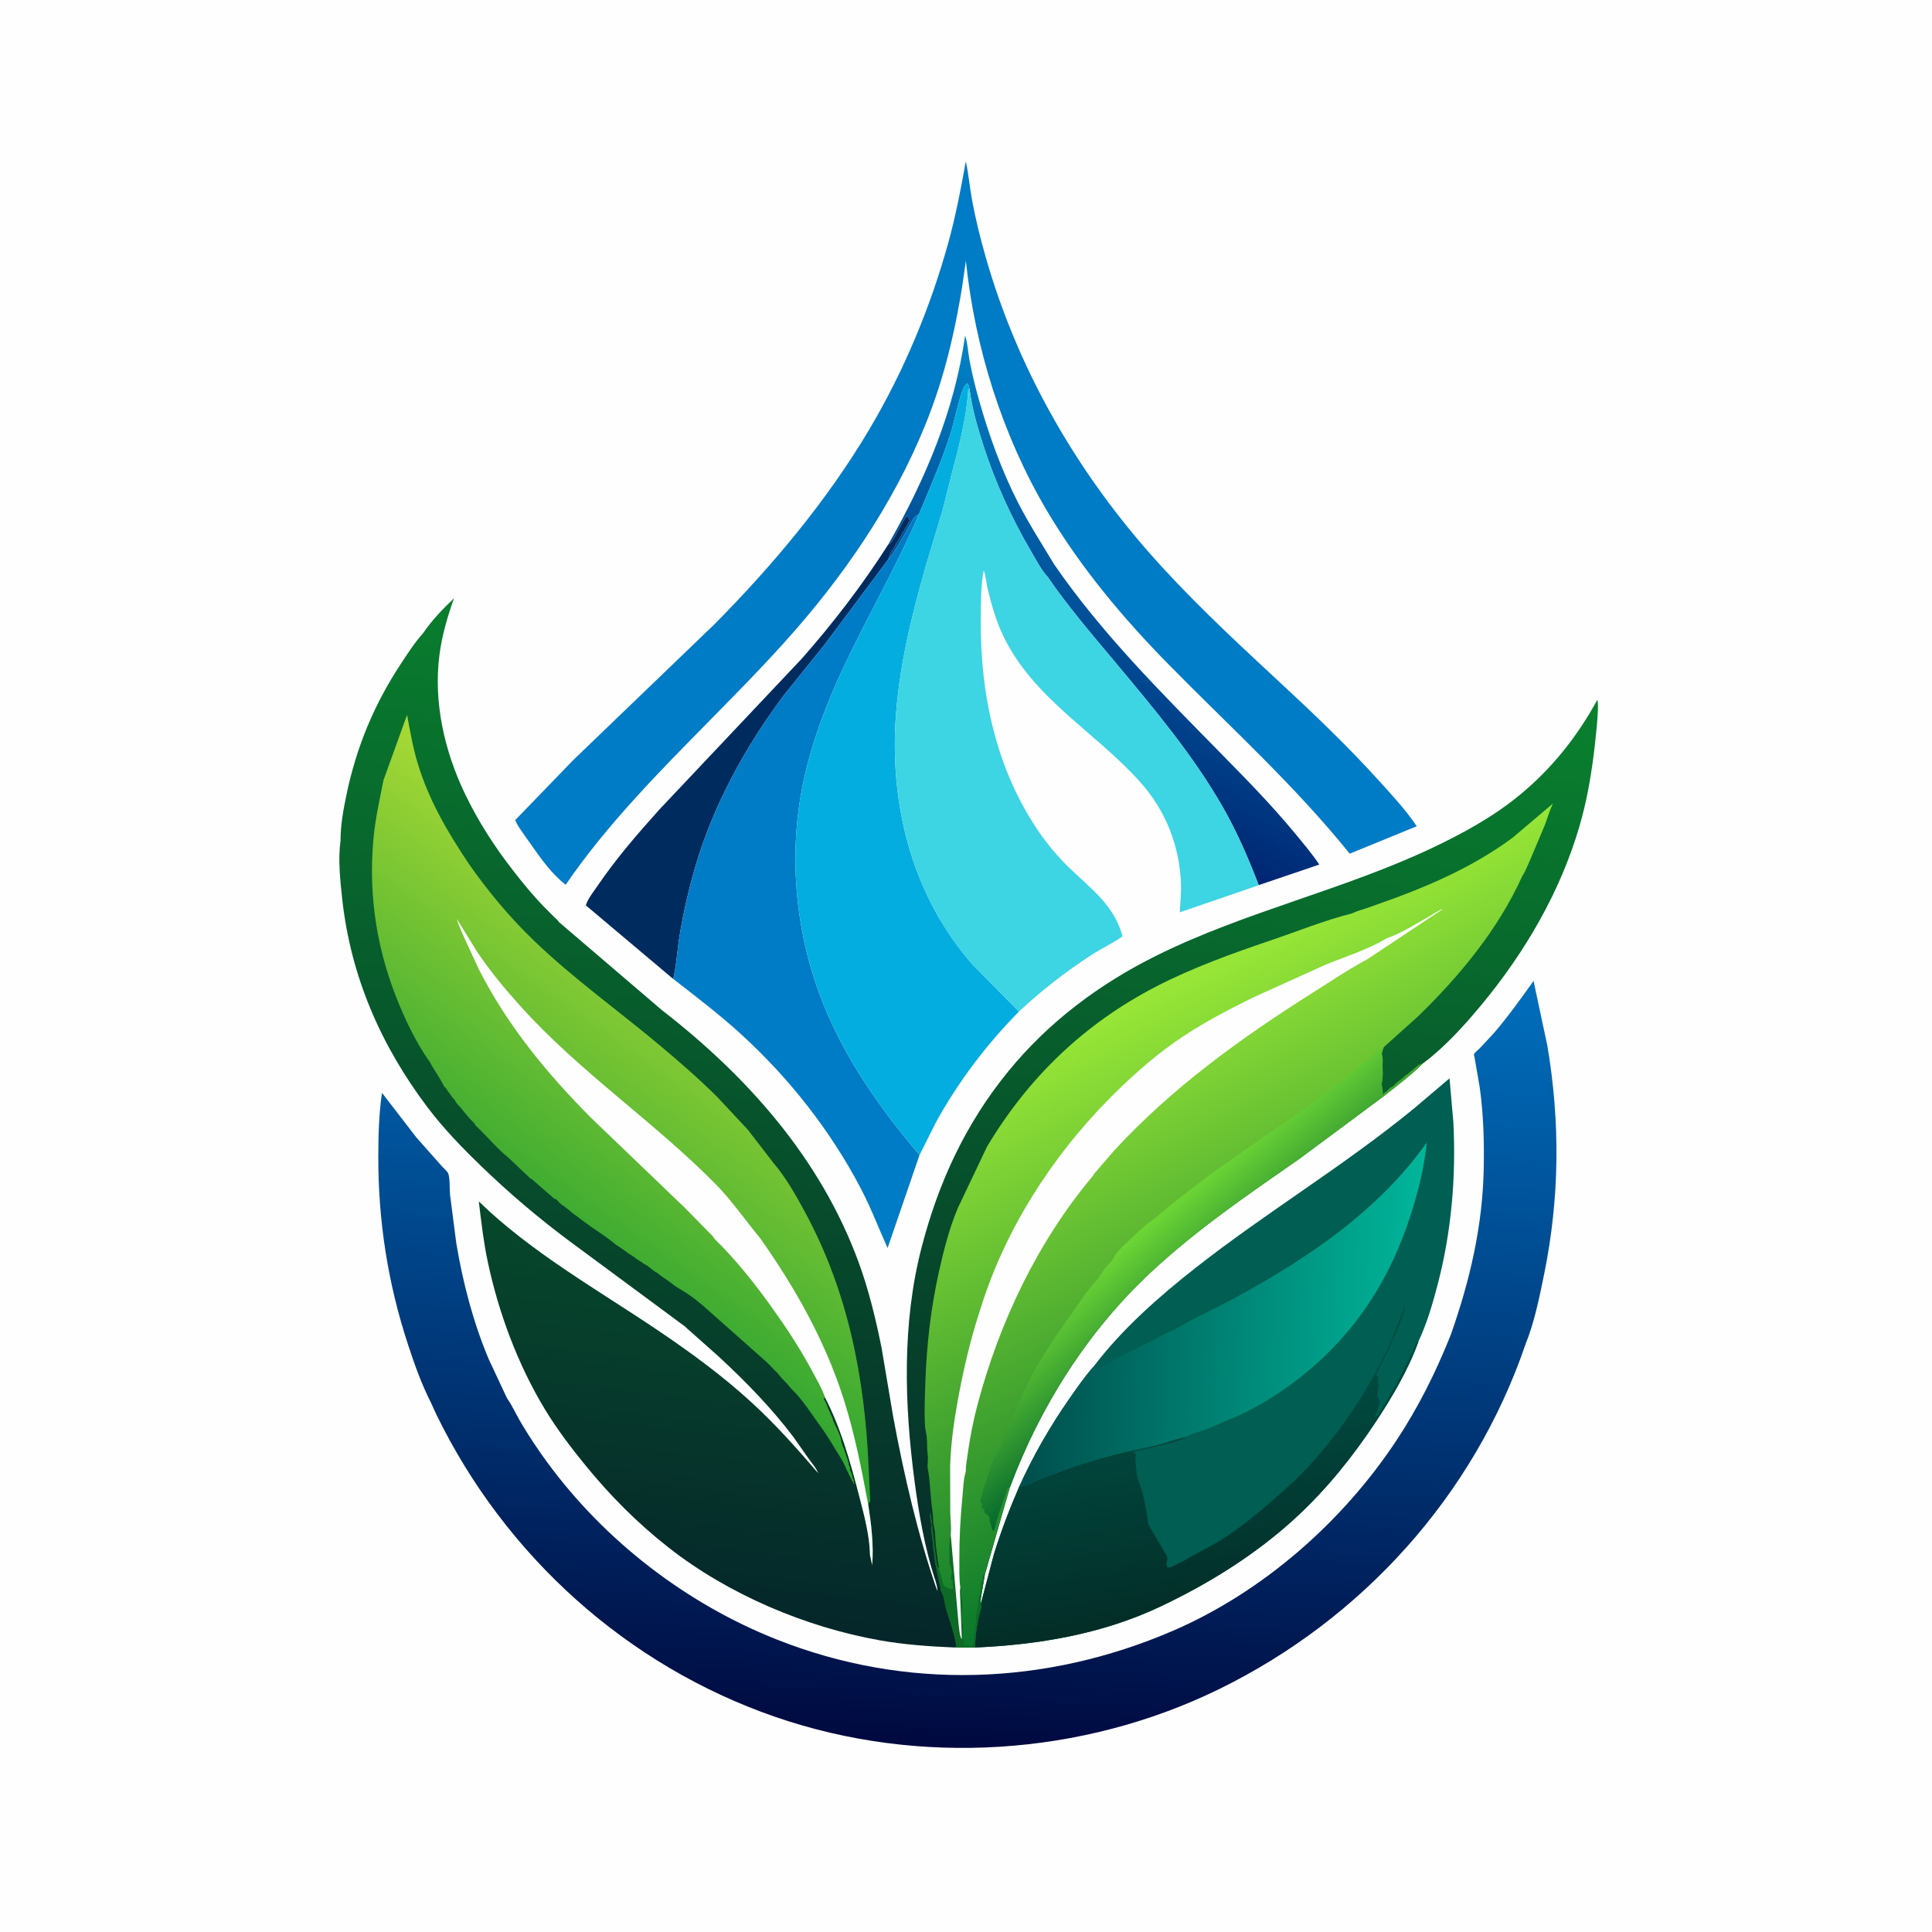<svg version="1.1" xmlns="http://www.w3.org/2000/svg" style="display: block;" viewBox="0 0 2048 2048" width="1024" height="1024">
<defs>
	<linearGradient id="Gradient1" gradientUnits="userSpaceOnUse" x1="1116.59" y1="835.406" x2="1283.68" y2="477.814">
		<stop class="stop0" offset="0" stop-opacity="1" stop-color="rgb(0,37,113)"/>
		<stop class="stop1" offset="1" stop-opacity="1" stop-color="rgb(0,132,199)"/>
	</linearGradient>
	<linearGradient id="Gradient2" gradientUnits="userSpaceOnUse" x1="1264.19" y1="1714.24" x2="1231.32" y2="1491.27">
		<stop class="stop0" offset="0" stop-opacity="1" stop-color="rgb(3,45,39)"/>
		<stop class="stop1" offset="1" stop-opacity="1" stop-color="rgb(0,74,64)"/>
	</linearGradient>
	<linearGradient id="Gradient3" gradientUnits="userSpaceOnUse" x1="1086.99" y1="1387.26" x2="1505.14" y2="1400.68">
		<stop class="stop0" offset="0" stop-opacity="1" stop-color="rgb(0,78,76)"/>
		<stop class="stop1" offset="1" stop-opacity="1" stop-color="rgb(0,182,154)"/>
	</linearGradient>
	<linearGradient id="Gradient4" gradientUnits="userSpaceOnUse" x1="988.9" y1="1851.65" x2="1037.75" y2="1007.03">
		<stop class="stop0" offset="0" stop-opacity="1" stop-color="rgb(0,9,63)"/>
		<stop class="stop1" offset="1" stop-opacity="1" stop-color="rgb(0,111,189)"/>
	</linearGradient>
	<linearGradient id="Gradient5" gradientUnits="userSpaceOnUse" x1="917.307" y1="1737.13" x2="1045.81" y2="664.468">
		<stop class="stop0" offset="0" stop-opacity="1" stop-color="rgb(5,38,42)"/>
		<stop class="stop1" offset="1" stop-opacity="1" stop-color="rgb(9,129,46)"/>
	</linearGradient>
	<linearGradient id="Gradient6" gradientUnits="userSpaceOnUse" x1="559.956" y1="1340.39" x2="791.044" y2="1013.61">
		<stop class="stop0" offset="0" stop-opacity="1" stop-color="rgb(41,162,49)"/>
		<stop class="stop1" offset="1" stop-opacity="1" stop-color="rgb(169,218,53)"/>
	</linearGradient>
	<linearGradient id="Gradient7" gradientUnits="userSpaceOnUse" x1="1449.72" y1="1541.94" x2="1213.33" y2="1050.92">
		<stop class="stop0" offset="0" stop-opacity="1" stop-color="rgb(9,120,43)"/>
		<stop class="stop1" offset="1" stop-opacity="1" stop-color="rgb(153,231,55)"/>
	</linearGradient>
	<linearGradient id="Gradient8" gradientUnits="userSpaceOnUse" x1="1297.83" y1="1414.84" x2="1206.75" y2="1307.72">
		<stop class="stop0" offset="0" stop-opacity="1" stop-color="rgb(2,102,45)"/>
		<stop class="stop1" offset="1" stop-opacity="1" stop-color="rgb(108,213,53)"/>
	</linearGradient>
</defs>
<path transform="translate(0,0)" fill="rgb(254,254,254)" d="M -0 -0 L 2048 0 L 2048 2048 L -0 2048 L -0 -0 z"/>
<path transform="translate(0,0)" fill="url(#Gradient1)" d="M 941.544 577.254 C 981.049 508.009 1011.9 435.191 1023.07 355.74 C 1025.8 363.613 1026 372.385 1027.5 380.589 C 1030.17 395.208 1033.71 409.705 1037.76 424 C 1048.19 460.869 1061.74 498.842 1079.26 532.973 C 1090.79 555.452 1104.43 576.598 1117.41 598.224 C 1168.11 671.769 1230.8 733.991 1293.12 797.536 C 1320.45 825.395 1347.41 852.704 1372.28 882.843 C 1381.26 893.739 1390.66 904.721 1398.52 916.465 L 1334.26 938.269 C 1323.54 910.097 1311.16 881.71 1296.2 855.515 C 1264.88 800.697 1223.27 751.185 1182.9 702.851 C 1158.19 673.261 1132.59 643.654 1110.79 611.819 C 1103.88 604.482 1098.17 593.309 1093.07 584.616 C 1072.05 548.821 1054.76 510.773 1042.1 471.254 C 1035.84 451.727 1030.32 432.627 1027.7 412.247 C 1027.12 409.864 1027.2 407.892 1025.21 406.35 C 1022 409.111 1021.28 411.055 1019.95 415 L 1019.47 416.372 C 1014.5 430.898 1011.87 446.487 1007.1 461.231 C 997.808 489.921 985.521 517.447 974.005 545.261 C 969.634 547.233 968.623 548.955 966.325 553 C 958.715 566.398 951.054 581.245 941.427 593.21 C 941.821 591.764 942.464 590.405 942.984 589 C 943.657 587.18 944.001 585.554 945.289 584.046 L 946.005 583.25 C 946.636 582.193 947.406 581.266 948.005 580.25 C 948.399 579.581 948.613 578.815 949.023 578.156 L 952.005 573.25 C 953.269 570.881 954.961 568.702 956.005 566.25 L 956.51 565 C 957.316 563.629 958.329 562.841 959.005 561.25 L 959.51 560 C 960.1 558.997 960.974 558.389 961.536 557.266 L 962.005 556.25 L 963.005 554.25 L 963.51 553 L 964.5 552 C 963.439 549.648 963.236 548.141 960.99 546.72 C 956.316 553.937 952.664 561.836 948.345 569.278 C 946.922 571.729 945.487 574.901 943 576.433 L 941.544 577.254 z"/>
<path transform="translate(0,0)" fill="rgb(0,43,95)" d="M 941.544 577.254 L 943 576.433 C 945.487 574.901 946.922 571.729 948.345 569.278 C 952.664 561.836 956.316 553.937 960.99 546.72 C 963.236 548.141 963.439 549.648 964.5 552 L 963.51 553 L 963.005 554.25 L 962.005 556.25 L 961.536 557.266 C 960.974 558.389 960.1 558.997 959.51 560 L 959.005 561.25 C 958.329 562.841 957.316 563.629 956.51 565 L 956.005 566.25 C 954.961 568.702 953.269 570.881 952.005 573.25 L 949.023 578.156 C 948.613 578.815 948.399 579.581 948.005 580.25 C 947.406 581.266 946.636 582.193 946.005 583.25 L 945.289 584.046 C 944.001 585.554 943.657 587.18 942.984 589 C 942.464 590.405 941.821 591.764 941.427 593.21 L 874.368 682.995 L 830.168 737.987 C 789.669 792.416 756.043 853.632 736.984 919 C 729.95 943.124 724.213 968.096 720.235 992.907 C 717.876 1007.62 717.15 1023.29 713.623 1037.72 L 621.042 959.755 C 622.971 952.825 629.35 945.04 633.38 939.104 C 652.851 910.424 675.702 884.021 698.837 858.269 L 849.974 698.147 C 883.482 660.094 914.285 620.001 941.544 577.254 z"/>
<path transform="translate(0,0)" fill="rgb(0,123,198)" d="M 974.005 545.261 C 950.258 600.959 919.612 652.938 893.983 707.683 C 875.013 748.202 859.075 790.442 850.455 834.443 C 835.456 911.001 843.931 992.655 873.025 1064.94 C 896.533 1123.35 934.022 1176.63 974.733 1224.35 L 940.872 1323 C 931.553 1302.19 923.627 1281.31 913.098 1261 C 881.187 1199.45 836.402 1142.59 785.214 1095.98 C 762.549 1075.35 737.847 1056.46 713.623 1037.72 C 717.15 1023.29 717.876 1007.62 720.235 992.907 C 724.213 968.096 729.95 943.124 736.984 919 C 756.043 853.632 789.669 792.416 830.168 737.987 L 874.368 682.995 L 941.427 593.21 C 951.054 581.245 958.715 566.398 966.325 553 C 968.623 548.955 969.634 547.233 974.005 545.261 z"/>
<path transform="translate(0,0)" fill="rgb(3,173,224)" d="M 974.005 545.261 C 985.521 517.447 997.808 489.921 1007.1 461.231 C 1011.87 446.487 1014.5 430.898 1019.47 416.372 L 1019.95 415 C 1021.28 411.055 1022 409.111 1025.21 406.35 C 1027.2 407.892 1027.12 409.864 1027.7 412.247 L 1026.41 413 C 1024.48 443.686 1016.2 474.647 1008.38 504.304 L 999.105 541.121 L 981.222 600.53 C 965.888 653.902 952.365 710.049 949.23 765.629 C 943.975 858.835 968.939 952.08 1031.32 1022.86 L 1080.15 1072.29 C 1045.35 1107.6 1016.36 1146.02 992.275 1189.37 L 974.733 1224.35 C 934.022 1176.63 896.533 1123.35 873.025 1064.94 C 843.931 992.655 835.456 911.001 850.455 834.443 C 859.075 790.442 875.013 748.202 893.983 707.683 C 919.612 652.938 950.258 600.959 974.005 545.261 z"/>
<path transform="translate(0,0)" fill="rgb(61,212,228)" d="M 1080.15 1072.29 L 1031.32 1022.86 C 968.939 952.08 943.975 858.835 949.23 765.629 C 952.365 710.049 965.888 653.902 981.222 600.53 L 999.105 541.121 L 1008.38 504.304 C 1016.2 474.647 1024.48 443.686 1026.41 413 L 1027.7 412.247 C 1030.32 432.627 1035.84 451.727 1042.1 471.254 C 1054.76 510.773 1072.05 548.821 1093.07 584.616 C 1098.17 593.309 1103.88 604.482 1110.79 611.819 C 1132.59 643.654 1158.19 673.261 1182.9 702.851 C 1223.27 751.185 1264.88 800.697 1296.2 855.515 C 1311.16 881.71 1323.54 910.097 1334.26 938.269 L 1333.35 938.701 L 1250.61 967.096 C 1251.19 956.617 1252.33 945.738 1251.85 935.272 C 1250.02 895.653 1235.37 858.896 1208.92 829.275 C 1161.48 776.16 1095.47 740.656 1063.48 674.051 C 1055.91 658.294 1051.03 640.949 1046.92 624 C 1045.51 618.145 1045.06 609.897 1042.71 604.618 C 1039.61 621.507 1039.79 638.945 1039.65 656.068 C 1038.97 735.695 1055.82 815.723 1101.5 882.108 C 1110.56 895.276 1120.91 907.619 1132.33 918.809 C 1155.65 941.671 1181.11 959.058 1189.88 992.56 C 1179.79 999.909 1168.15 1005.06 1157.65 1011.87 C 1130.09 1029.75 1104.12 1049.85 1080.15 1072.29 z"/>
<path transform="translate(0,0)" fill="rgb(0,123,198)" d="M 1023.81 171.047 C 1026.64 183.951 1027.83 197.484 1030.16 210.532 C 1033.92 231.614 1039.14 252.419 1045.02 273 C 1078.05 388.512 1138.3 494.741 1217.36 584.933 C 1258.32 631.659 1304.39 674.846 1349.95 717.042 C 1389.13 753.331 1427.6 789.65 1463.37 829.376 C 1476.62 844.095 1490.84 859.359 1501.78 875.87 L 1430.75 904.934 C 1372.7 832.801 1303.92 770.6 1239.12 704.698 C 1190.41 655.162 1145.38 601.469 1109.89 541.555 C 1062.66 461.797 1033.4 368.608 1023.87 276.438 L 1019.89 304.224 C 1013.61 342.828 1005.09 381.838 992.54 418.895 C 963.204 505.525 912.84 585.311 854.13 655.006 C 822.298 692.795 787.228 728.238 752.614 763.457 C 698.223 818.799 643.675 873.622 599.626 937.879 C 585.091 926.742 573.024 909.733 562.564 894.72 C 559.681 890.582 546.845 873.43 546.28 869.25 C 546.242 868.964 546.667 868.821 546.86 868.606 L 607.312 806.065 L 757.844 661.253 C 819.287 599.066 876.559 530.875 921.303 455.519 C 957.994 393.726 986.392 325.762 1005.46 256.5 C 1013.21 228.332 1018.64 199.766 1023.81 171.047 z"/>
<path transform="translate(0,0)" fill="rgb(0,94,82)" d="M 1159.08 1448.81 C 1189.25 1409.04 1228.59 1374.36 1267.7 1343.68 C 1342.66 1284.87 1424.65 1235.87 1498.4 1175.42 L 1536.55 1143.11 L 1540.66 1190 C 1543.49 1247.97 1538.69 1305.26 1524.02 1361.5 C 1518.71 1381.86 1512.58 1403.05 1503.57 1422.1 C 1493.12 1451.56 1475.53 1481.36 1458.31 1507.33 C 1433.81 1544.28 1406.56 1578.31 1373.92 1608.47 C 1331.76 1647.43 1281.77 1678.53 1230 1703.04 C 1168.46 1732.19 1100.84 1743.53 1033.32 1746.45 C 1034.07 1733.48 1035.63 1719.24 1039.41 1706.75 C 1040.22 1704.08 1040.15 1702.76 1039.72 1700.07 L 1053.51 1647.8 C 1061.04 1623.18 1070.29 1599.29 1080.51 1575.68 C 1094.96 1543.56 1113 1512.28 1133.1 1483.36 C 1141.22 1471.67 1149.65 1459.48 1159.08 1448.81 z"/>
<path transform="translate(0,0)" fill="url(#Gradient2)" d="M 1258.53 1522.71 C 1254.84 1527.72 1210.99 1536.5 1202.11 1538.55 L 1202.05 1539.7 L 1204.07 1541.52 L 1203.84 1543.94 L 1203.49 1547 C 1203.91 1552.08 1204.24 1557.88 1205.08 1562.97 C 1206.03 1568.65 1208.74 1574.49 1210.45 1580 C 1212.76 1587.45 1213.96 1595.81 1215.49 1603.5 C 1216.4 1608.05 1216.12 1613.34 1218.18 1617.54 L 1235.28 1646.54 L 1236.17 1647.81 C 1238.17 1651.05 1237.35 1653.83 1236.52 1657.27 C 1236.06 1659.14 1236.82 1659.81 1237.59 1661.52 C 1239.2 1661.57 1240.59 1661.79 1242.09 1661.05 L 1243 1660.51 L 1254.01 1655.01 L 1268.44 1646.76 L 1277.81 1641.83 C 1303.71 1628.57 1328.33 1608.76 1350.02 1589.52 C 1359.43 1581.17 1369.06 1573.16 1377.88 1564.17 C 1418.65 1522.66 1452.19 1472.21 1475.78 1419.1 L 1489.19 1384.5 L 1489.74 1384.64 C 1482.88 1409.95 1470.22 1433.83 1458.48 1457.12 L 1460.84 1459.33 C 1460.64 1460.84 1460.38 1462.44 1460.71 1463.95 C 1461.81 1469 1461.3 1472.01 1459.99 1476.87 C 1459.26 1479.57 1461.31 1482.75 1462.38 1485.36 C 1461.58 1491.18 1460.16 1496.61 1457.22 1501.74 L 1456.7 1502.6 L 1459.01 1501.01 C 1461.28 1500.12 1460.98 1500.1 1462.5 1498 L 1462.51 1496.5 C 1463.51 1495.54 1464.33 1494.76 1465 1493.5 L 1466.51 1490 L 1467.75 1488.51 C 1468.39 1487.54 1468.84 1486.46 1469.5 1485.51 L 1470.75 1483.75 L 1471.51 1482 L 1476.51 1473 L 1478.5 1470.51 C 1479.52 1468.63 1480.31 1466.85 1481.5 1465 L 1481.51 1463.5 C 1482.75 1461.94 1483.69 1460.77 1484.47 1458.91 C 1485.06 1457.49 1484.93 1457.37 1485.76 1456 C 1486.3 1455.1 1487.3 1454.09 1487.5 1453 C 1487.91 1450.77 1488.02 1450.86 1489.5 1449 L 1489.51 1447.5 L 1491 1446.5 C 1491.81 1443.67 1493.05 1441.53 1494.5 1439 L 1494.51 1437.5 C 1495.6 1436.56 1496.06 1435.99 1496.67 1434.64 L 1497.25 1433.25 C 1498.06 1431.34 1498.51 1429.33 1499.5 1427.51 C 1500.33 1425.99 1500.95 1424.72 1501.45 1423.05 L 1501.8 1421.82 L 1503.57 1422.1 C 1493.12 1451.56 1475.53 1481.36 1458.31 1507.33 C 1433.81 1544.28 1406.56 1578.31 1373.92 1608.47 C 1331.76 1647.43 1281.77 1678.53 1230 1703.04 C 1168.46 1732.19 1100.84 1743.53 1033.32 1746.45 C 1034.07 1733.48 1035.63 1719.24 1039.41 1706.75 C 1040.22 1704.08 1040.15 1702.76 1039.72 1700.07 L 1053.51 1647.8 C 1061.04 1623.18 1070.29 1599.29 1080.51 1575.68 C 1088.53 1575.85 1096.91 1570.41 1104.32 1567.35 L 1134.4 1556.15 C 1154.11 1549.42 1174.54 1543.54 1194.84 1538.83 C 1210.75 1535.14 1228.02 1532.51 1243.26 1526.76 L 1258.53 1522.71 z"/>
<path transform="translate(0,0)" fill="url(#Gradient3)" d="M 1244.93 1409.55 C 1266.33 1396.47 1290.01 1386.26 1312.08 1374.18 C 1387.75 1332.79 1462.15 1282.42 1512.44 1211.05 C 1509.81 1236.83 1503.91 1260.93 1496.12 1285.63 C 1474.57 1353.99 1438.74 1410.81 1382.96 1456.36 C 1361.72 1473.7 1337.9 1489.01 1313.02 1500.57 L 1277.52 1515.62 C 1272.85 1517.4 1262.01 1519.75 1258.53 1522.71 L 1243.26 1526.76 C 1228.02 1532.51 1210.75 1535.14 1194.84 1538.83 C 1174.54 1543.54 1154.11 1549.42 1134.4 1556.15 L 1104.32 1567.35 C 1096.91 1570.41 1088.53 1575.85 1080.51 1575.68 C 1094.96 1543.56 1113 1512.28 1133.1 1483.36 C 1141.22 1471.67 1149.65 1459.48 1159.08 1448.81 L 1162 1451.49 C 1168.4 1448.31 1176.26 1444.81 1182.06 1440.68 C 1183.42 1439.71 1182.67 1440.13 1184.43 1439.24 L 1222.78 1420.34 C 1229.87 1416.8 1237.41 1411.9 1244.93 1409.55 z"/>
<path transform="translate(0,0)" fill="url(#Gradient4)" d="M 1537.98 1414.69 C 1558.24 1357.09 1571.69 1299.58 1572.82 1238.33 C 1573.35 1209.92 1572.56 1181.17 1568.62 1153 L 1562.91 1119.95 C 1562.78 1119.09 1562.15 1118.15 1562.54 1117.38 C 1563.4 1115.62 1567.31 1112.52 1568.8 1110.99 L 1583.67 1095.04 C 1598.66 1077.53 1612.25 1058.55 1625.64 1039.8 L 1640.31 1108.77 C 1653.98 1189.72 1653.26 1269.92 1636.91 1350.38 C 1631.93 1374.9 1626.55 1401.71 1617.1 1424.96 C 1562.42 1585.31 1443.8 1716.48 1292.11 1790.63 C 1147.21 1861.48 974.274 1872.66 821.675 1819.92 C 664.379 1765.56 535.731 1649.25 462.838 1500 L 456.733 1486.67 C 446.679 1466.97 439.041 1445.28 432.177 1424.29 C 411.09 1359.82 400.836 1293.67 401.016 1225.85 C 401.075 1203.47 401.607 1180.63 404.936 1158.49 L 441.277 1205.63 L 468.54 1236.39 C 470.041 1238.09 474.593 1242.11 475.19 1243.97 C 477.15 1250.07 476.431 1259.93 477.07 1266.5 L 483.728 1318.17 C 490.78 1360.08 501.536 1401.31 517.981 1440.57 L 537.353 1482.01 C 542.809 1489.74 546.912 1498.99 551.737 1507.19 C 560.421 1521.95 569.872 1536.19 579.993 1550 C 640.913 1633.14 726.971 1699.6 822.715 1737.68 C 959.841 1792.22 1108.36 1786.92 1243.28 1728.73 C 1338.7 1687.58 1423.32 1613.13 1480.41 1526.73 C 1503.77 1491.38 1522.34 1453.99 1537.98 1414.69 z"/>
<path transform="translate(0,0)" fill="url(#Gradient5)" d="M 448.556 671.151 C 457.161 658.22 469.925 644.88 481.255 634.24 C 474.251 653.993 468.527 673.435 465.838 694.278 C 459.371 744.399 471.09 795.895 492.717 841.108 C 506.684 870.308 523.877 897.029 543.725 922.563 C 553.905 935.658 564.679 948.885 576.226 960.785 L 588.005 972.625 C 589.206 973.82 591.783 975.835 592.366 977.305 L 701.562 1070.71 C 792.525 1141.21 869.84 1228.27 910.012 1337.61 C 920.834 1367.06 928.327 1398.09 934.513 1428.81 L 946.854 1502.04 C 958.486 1564.63 972.69 1626.21 993.5 1686.39 C 993.965 1682.63 992.324 1678.45 991.394 1674.77 L 990.5 1672.26 C 980.118 1639.87 974.012 1604.33 969.535 1570.67 C 958.658 1488.88 956.047 1402.87 976.922 1322.36 C 994.864 1253.17 1023.62 1191 1069 1135.47 C 1111.87 1083.01 1165.57 1042.9 1226.14 1012.85 C 1320 966.294 1423.85 943.53 1518.49 898.678 C 1550.7 883.411 1582.34 866.115 1610.04 843.47 C 1644.8 815.053 1671.72 781.176 1693.24 741.832 C 1695.76 747.955 1690.36 792.604 1689.3 800.764 C 1686.04 826.034 1681.59 850.756 1674.47 875.253 C 1654.16 945.146 1616.61 1009.5 1570.25 1065.33 C 1552.62 1086.57 1531.98 1109.46 1509.86 1126.14 L 1508.23 1127.35 L 1507.26 1128.32 C 1495.24 1140.22 1480.8 1150.95 1467.52 1161.48 L 1377.34 1228.41 C 1323 1266.18 1268.49 1303.37 1219.93 1348.63 C 1152.8 1411.22 1102.15 1491.33 1070.36 1577.05 L 1043.87 1669.49 L 1039.78 1693.81 C 1039.45 1695.91 1039.6 1697.96 1039.72 1700.07 C 1040.15 1702.76 1040.22 1704.08 1039.41 1706.75 C 1035.63 1719.24 1034.07 1733.48 1033.32 1746.45 L 1011.33 1746.41 C 984.934 1745.27 958.721 1743.43 932.671 1738.82 C 853.972 1724.88 772.076 1690.15 708.938 1640.63 C 675.338 1614.28 646.593 1585.31 619.698 1552.22 C 604.587 1533.63 590.038 1514.41 577.613 1493.89 C 548.776 1446.26 528.23 1390.9 516.82 1336.47 C 512.498 1315.86 510.076 1294.48 507.566 1273.56 C 563.011 1327.54 633.08 1366.88 696.863 1409.88 C 732.025 1433.59 766.536 1458.78 797.74 1487.58 C 822.798 1510.71 845.191 1535.82 867.34 1561.69 C 865.132 1555.97 860.521 1550.98 857.013 1546 L 841.593 1524.02 C 818.031 1492.66 790.181 1464.15 761.389 1437.61 L 725.556 1405.72 L 601.993 1314.39 C 570.13 1290.58 539.977 1264.92 511.322 1237.34 C 490.979 1217.76 470.853 1197.11 453.759 1174.57 C 404.006 1108.97 371.721 1035.08 362.767 953 C 360.599 933.133 358.203 910.85 360.992 890.97 C 360.947 874.801 363.948 858.494 367.228 842.699 C 377.794 791.829 396.646 746.413 425.316 703.079 C 432.527 692.18 439.771 680.849 448.556 671.151 z"/>
<path transform="translate(0,0)" fill="url(#Gradient6)" d="M 406.464 827.165 L 431.499 757.854 C 434.725 774.94 437.501 791.539 442.5 808.239 C 454.319 847.721 473.87 881.093 496.585 915.114 C 517.061 944.592 540.461 972.614 566.374 997.491 C 608.791 1038.21 656.783 1072.22 701.646 1110 C 721.79 1126.96 741.88 1144.44 760.529 1163.05 L 792.851 1197.69 L 820.18 1233.15 C 832.99 1248.04 843.9 1267.46 853.226 1284.68 C 899.107 1369.37 916.819 1460.84 920.825 1556.3 L 922.5 1591.51 C 921.091 1592.87 920.91 1593.16 920.359 1595.04 C 923.53 1615.4 926.348 1638.42 924.508 1659 L 922.221 1648.24 C 921.868 1627.41 915.831 1605.26 910.626 1585.2 C 901.489 1549.99 891.459 1514.03 874.68 1481.55 L 873.106 1482.54 L 876.5 1489 C 877.47 1493.04 879.427 1496.12 881 1500 C 881.635 1501.57 882.438 1502.58 882.781 1504.3 C 883.085 1505.82 882.832 1505.21 883.472 1506.64 L 884.005 1507.75 L 885 1510 C 887.156 1514.43 890.567 1521.27 891.5 1526 L 891.755 1528 C 892.273 1529.81 892.951 1532.28 893.755 1534 L 894.5 1535.49 L 896.51 1541.5 C 897.098 1543.92 898.329 1545.99 898.797 1548.33 L 899 1549.5 L 899.75 1551.25 L 899.51 1553 C 900.698 1554.2 900.847 1554.79 901 1556.5 C 901.128 1557.92 900.99 1558.71 901.755 1560 C 902.729 1561.65 903.336 1563.03 903.5 1565 L 903.51 1566.5 C 904.671 1567.79 904.775 1568.21 905.031 1570 L 905.25 1571.75 L 906 1573.5 C 904.887 1572.55 904.412 1571.94 903.742 1570.6 L 898.49 1560 L 896.995 1557.01 C 894.531 1550.37 890.282 1544.03 886.555 1537.94 C 881.42 1529.56 876.318 1520.96 870.49 1513 C 860.968 1500 851.21 1484.28 839.797 1473.07 C 838.973 1472.26 838.251 1471.53 837.555 1470.6 C 834.127 1466.03 829.629 1462.52 826.223 1458.05 C 825.35 1456.9 824.743 1455.98 823.651 1454.99 C 819.649 1451.38 816.182 1447.2 812.25 1443.51 L 744.271 1383.24 C 738.879 1378.78 733.224 1374.28 727.328 1370.5 C 722.336 1367.3 716.535 1364.3 712 1360.49 C 707.256 1356.51 701.626 1353.61 696.959 1349.62 L 696.25 1348.99 L 695 1348.49 C 691.069 1345.88 687.49 1342.23 683.25 1339.99 L 682 1339.49 L 680.75 1338.25 C 676.163 1335.19 681.023 1339.23 678.094 1336.73 L 677.25 1335.99 C 674.729 1334.51 677.085 1336.44 675.188 1334.82 C 672.456 1332.49 669.617 1330.92 666.656 1328.95 L 665.25 1327.99 L 660.14 1324.24 L 659 1323.49 L 653 1319.49 C 646.552 1314.13 638.972 1308.8 631.968 1304.12 L 629.51 1302.5 L 620.022 1295.68 L 609.968 1288.12 L 607.51 1286.5 C 606.23 1285.47 605.346 1284.37 603.945 1283.37 L 597.005 1277.99 C 594.098 1276.51 592.17 1273.87 589.897 1271.43 C 587.501 1270.88 587.101 1270.35 585.355 1268.78 L 575.422 1260.15 L 565.597 1251.46 L 564.005 1249.99 C 561.839 1248.9 563.097 1250.19 561.7 1248.72 L 539.123 1227.35 C 526.529 1217.27 515.95 1203.94 504.005 1192.99 C 503.009 1189.99 499.734 1187.91 497.689 1185.47 L 490.51 1177 L 489.51 1175.5 C 487.698 1173.24 484.409 1170.42 483.005 1167.99 C 481.33 1165.1 483.738 1167.7 481.604 1165.56 C 479.29 1163.25 477.825 1160.68 475.845 1158.13 L 474.005 1155.75 L 473.51 1154.5 L 471.005 1151.99 C 470.383 1151.01 469.544 1149.11 468.943 1148 C 464.756 1140.26 459.209 1133.05 455.427 1125.17 C 453.896 1123.46 454.468 1124.22 453.208 1122.36 C 441.365 1104.87 432.095 1086.08 423.899 1066.68 C 399.935 1009.94 390.278 951.088 395.832 889.602 C 397.714 868.769 402.062 849.403 406.113 828.98 L 406.464 827.165 z"/>
<path transform="translate(0,0)" fill="rgb(254,254,254)" d="M 757.299 1313.11 C 756.424 1310.77 752.798 1307.75 750.973 1305.79 L 726.612 1280.95 L 626.784 1185.18 C 579.487 1137.63 537.726 1086.89 507.259 1026.82 L 493.188 996.248 C 489.998 988.986 486.427 981.761 484.299 974.103 L 505.528 1008.54 C 519.263 1029.17 535.475 1048.6 552.061 1067 C 614.391 1136.13 692.222 1188.23 757.606 1254.21 C 775.534 1272.3 789.443 1292.73 805.549 1312.22 C 842.874 1364.89 874.587 1421.23 894.278 1482.98 C 905.961 1519.62 913.347 1557.29 920.359 1595.04 C 923.53 1615.4 926.348 1638.42 924.508 1659 L 922.221 1648.24 C 921.868 1627.41 915.831 1605.26 910.626 1585.2 C 901.489 1549.99 891.459 1514.03 874.68 1481.55 C 871.485 1472.08 865.744 1462.38 861.018 1453.53 C 848.414 1429.93 833.856 1407.83 818.317 1386.1 C 799.908 1360.35 779.965 1335.28 757.299 1313.11 z"/>
<path transform="translate(0,0)" fill="url(#Gradient7)" d="M 1603.58 887.883 L 1646.2 851.742 L 1645.76 852.638 C 1642.39 859.756 1640.33 867.46 1637.5 874.809 L 1622 911.588 C 1619.41 917.284 1616.87 923.937 1613.48 929.14 C 1588.13 985.207 1547.11 1034.8 1503.27 1077.31 L 1466.71 1110.17 C 1465.93 1112.67 1464.2 1116.25 1465 1118.67 C 1466.07 1121.93 1465.57 1126.39 1465.56 1129.81 C 1465.56 1135.36 1466.24 1142 1464.87 1147.36 C 1464.3 1149.58 1464.77 1150.92 1465.21 1153.11 C 1465.72 1155.57 1465.84 1158 1465.75 1160.51 C 1467.41 1158.69 1467.97 1158.16 1470.01 1157.01 L 1472.97 1153.94 C 1474.18 1152.73 1473.71 1153.15 1475.24 1152.53 C 1477.13 1151.77 1477.34 1150.86 1478.75 1149.51 C 1482.57 1145.85 1486.88 1143.66 1490.5 1139.51 L 1492.25 1139.01 L 1493.36 1137.86 C 1494.55 1136.67 1495.67 1135.76 1497 1134.76 C 1501.41 1131.4 1502.71 1128.83 1508.23 1127.35 L 1507.26 1128.32 C 1495.24 1140.22 1480.8 1150.95 1467.52 1161.48 L 1377.34 1228.41 C 1323 1266.18 1268.49 1303.37 1219.93 1348.63 C 1152.8 1411.22 1102.15 1491.33 1070.36 1577.05 L 1043.87 1669.49 L 1039.78 1693.81 C 1039.45 1695.91 1039.6 1697.96 1039.72 1700.07 C 1040.15 1702.76 1040.22 1704.08 1039.41 1706.75 C 1035.63 1719.24 1034.07 1733.48 1033.32 1746.45 L 1011.33 1746.41 C 1011.96 1745.84 1011.56 1746.15 1012.73 1745.53 L 1013.76 1745 C 1011.85 1731.4 1006.33 1717.51 1002.63 1704.27 C 1001.07 1698.68 1000.8 1691.43 997.52 1686.64 L 997.008 1682.51 L 996.326 1680.67 C 995.927 1679.05 996.071 1677.64 995.511 1675.96 C 994.793 1673.8 994.654 1671.62 994 1669.5 C 993.427 1667.64 993.439 1666.29 993 1664.5 L 992 1659.5 C 991.239 1656.4 991.379 1658.82 991.219 1656.66 L 991 1653.5 C 990.137 1650.22 990.434 1647.41 989.788 1644.18 C 989.243 1641.46 989.346 1639.04 989 1636.5 L 987.16 1622.34 C 986.736 1619.83 987.421 1617.01 987 1614.5 C 986.32 1610.44 985.502 1607.85 986.5 1603.51 L 991.473 1646.11 C 992.174 1651.2 992.241 1656.87 994.424 1661.61 L 994.916 1662.52 C 995.561 1660.98 994.824 1659.13 994.489 1657.5 L 992.758 1645.03 L 992.486 1642 C 991.1 1634.4 991.947 1625.6 990.065 1618.3 C 988.748 1613.19 989.345 1607.2 988.486 1602 C 986.024 1587.07 986.342 1571.5 983.495 1556.75 C 982.663 1552.44 984.139 1547.38 983.486 1543 C 982.483 1536.26 982.974 1529.97 982.373 1523.22 C 982.029 1519.36 980.807 1515.64 980.571 1511.77 C 979.642 1496.49 980.4 1480.8 980.907 1465.52 C 982.227 1425.78 986.717 1386.59 995.378 1347.75 C 1000.36 1325.39 1006.37 1301.89 1015.27 1280.73 L 1046.29 1215.5 C 1090.04 1142.28 1149.25 1085.29 1225.16 1045.96 C 1263.99 1025.85 1306.37 1010.59 1347.73 996.597 C 1375.75 987.117 1404.16 975.568 1432.81 968.364 C 1438.2 965.733 1444.52 964.115 1450.21 962.181 L 1479.67 951.625 C 1523.44 935.354 1565.95 915.814 1603.58 887.883 z"/>
<path transform="translate(0,0)" fill="rgb(14,107,37)" d="M 997.52 1686.64 L 997.008 1682.51 L 996.326 1680.67 C 995.927 1679.05 996.071 1677.64 995.511 1675.96 C 994.793 1673.8 994.654 1671.62 994 1669.5 C 993.427 1667.64 993.439 1666.29 993 1664.5 L 992 1659.5 C 991.239 1656.4 991.379 1658.82 991.219 1656.66 L 991 1653.5 C 990.137 1650.22 990.434 1647.41 989.788 1644.18 C 989.243 1641.46 989.346 1639.04 989 1636.5 L 987.16 1622.34 C 986.736 1619.83 987.421 1617.01 987 1614.5 C 986.32 1610.44 985.502 1607.85 986.5 1603.51 L 991.473 1646.11 C 992.174 1651.2 992.241 1656.87 994.424 1661.61 L 994.916 1662.52 C 996.265 1665.89 997.53 1669.24 998.196 1672.82 C 998.714 1675.61 999.34 1678.27 1000.3 1680.95 L 1004.88 1683.48 C 1007.04 1684.58 1008.48 1684.75 1010.75 1684 C 1009.89 1681.32 1009.72 1678.1 1009.72 1675.28 L 1009.75 1674.25 L 1008.42 1675.4 C 1008.14 1673.91 1007.89 1672.75 1008.19 1671.22 C 1008.55 1669.46 1009.1 1668.09 1008.92 1666.25 L 1008.75 1665 C 1008.6 1663.29 1008.62 1662.65 1007.84 1661.04 C 1007.17 1659.63 1006.52 1658.1 1006.51 1656.5 C 1006.46 1648.28 1005.71 1636.42 1007.41 1628.54 L 1007.82 1626.78 L 1015.92 1719.03 C 1016.45 1722.93 1017.08 1735.2 1019.56 1737.5 L 1017.94 1695.74 C 1017.89 1692.1 1017.12 1686.61 1018 1683.26 L 1018.83 1683.82 C 1018.88 1686.45 1018.44 1690.51 1019 1693 C 1019.52 1695.32 1020.29 1695.34 1020.32 1698.33 C 1020.38 1704.35 1018.52 1714.57 1020.07 1720 C 1021.77 1725.94 1019.9 1732.16 1021.15 1738 C 1022.19 1742.87 1021.51 1735.81 1021.89 1740.86 C 1022.01 1742.32 1022.19 1743.58 1022.5 1745 C 1025.71 1745 1029.18 1745.81 1031.5 1743.51 L 1031.76 1741 C 1032.98 1737.2 1031.67 1733.35 1033.76 1730 C 1033.55 1727.9 1033.32 1726.05 1034.01 1724 C 1034.46 1722.67 1034.8 1722.18 1034.8 1720.69 C 1034.8 1717.8 1034.33 1714.31 1035 1711.5 C 1035.48 1709.5 1035.53 1707.38 1036 1705.5 C 1036.88 1702.02 1036.76 1705.27 1036.77 1702.5 C 1036.77 1699.31 1037.79 1696.14 1037.76 1693 L 1037.51 1691.5 L 1038.75 1690.51 C 1038.96 1687.79 1039.74 1685.24 1039.8 1682.52 C 1039.85 1680.01 1039.64 1678.56 1040.87 1676.27 C 1041.78 1674.59 1041.93 1674.35 1041.98 1672.5 L 1042.07 1669.22 L 1043.87 1669.49 L 1039.78 1693.81 C 1039.45 1695.91 1039.6 1697.96 1039.72 1700.07 C 1040.15 1702.76 1040.22 1704.08 1039.41 1706.75 C 1035.63 1719.24 1034.07 1733.48 1033.32 1746.45 L 1011.33 1746.41 C 1011.96 1745.84 1011.56 1746.15 1012.73 1745.53 L 1013.76 1745 C 1011.85 1731.4 1006.33 1717.51 1002.63 1704.27 C 1001.07 1698.68 1000.8 1691.43 997.52 1686.64 z"/>
<path transform="translate(0,0)" fill="url(#Gradient8)" d="M 1413.04 1151.58 C 1425.99 1145.2 1437.78 1132.1 1449.5 1123.64 C 1454.88 1119.75 1460.7 1112.52 1466.71 1110.17 C 1465.93 1112.67 1464.2 1116.25 1465 1118.67 C 1466.07 1121.93 1465.57 1126.39 1465.56 1129.81 C 1465.56 1135.36 1466.24 1142 1464.87 1147.36 C 1464.3 1149.58 1464.77 1150.92 1465.21 1153.11 C 1465.72 1155.57 1465.84 1158 1465.75 1160.51 C 1467.41 1158.69 1467.97 1158.16 1470.01 1157.01 L 1472.97 1153.94 C 1474.18 1152.73 1473.71 1153.15 1475.24 1152.53 C 1477.13 1151.77 1477.34 1150.86 1478.75 1149.51 C 1482.57 1145.85 1486.88 1143.66 1490.5 1139.51 L 1492.25 1139.01 L 1493.36 1137.86 C 1494.55 1136.67 1495.67 1135.76 1497 1134.76 C 1501.41 1131.4 1502.71 1128.83 1508.23 1127.35 L 1507.26 1128.32 C 1495.24 1140.22 1480.8 1150.95 1467.52 1161.48 L 1377.34 1228.41 C 1323 1266.18 1268.49 1303.37 1219.93 1348.63 C 1152.8 1411.22 1102.15 1491.33 1070.36 1577.05 L 1068.77 1576.81 C 1066.94 1579.96 1066.38 1582.71 1065.15 1585.98 L 1064.01 1589.25 L 1062.01 1595.25 L 1060.01 1601.25 L 1058.76 1605 L 1058.01 1607.25 L 1057.76 1609 C 1056.81 1610.27 1057.05 1609.66 1056.74 1611.21 C 1056.2 1613.94 1055.42 1616.86 1054.51 1619.5 L 1053.51 1622 L 1053.5 1623.51 L 1051.84 1621.66 C 1051.5 1620.05 1051.2 1618.54 1050.58 1617.01 C 1049.42 1614.18 1049.05 1611.93 1048.85 1608.86 L 1048.78 1607.72 C 1047.53 1606.55 1046.31 1605.56 1044.88 1604.62 C 1042.05 1602.75 1044.47 1602.08 1042.62 1599.43 L 1040.72 1598.94 L 1041.16 1594.08 L 1039.25 1592.99 C 1039.14 1590.03 1040.42 1586.17 1041.25 1583.25 C 1042.47 1579 1043.73 1574.42 1045.25 1570.25 C 1045.96 1568.3 1046.32 1566.48 1046.97 1564.53 L 1050.25 1554.25 C 1050.96 1552.3 1051.33 1550.47 1051.98 1548.52 L 1052.5 1547 C 1053.02 1545.28 1053.38 1543.83 1054.19 1542.2 C 1054.64 1544.63 1054.12 1543.6 1055.65 1545.36 L 1080.84 1485.34 C 1085.82 1474.14 1091.1 1462.42 1097.22 1451.78 C 1109.68 1430.08 1123.87 1409.29 1138.5 1389 C 1145.46 1379.34 1152.13 1368.34 1160.28 1359.67 C 1163.23 1356.53 1166.38 1352.27 1168.51 1348.51 C 1171.94 1342.42 1178.44 1338.34 1181.46 1331.89 C 1186.25 1323.33 1197.69 1314.74 1204.75 1307.51 L 1207.25 1305.01 C 1210.59 1302.79 1212.86 1299.44 1216.2 1297.23 C 1225.39 1291.15 1233.74 1283.2 1242.26 1276.21 L 1283.35 1244.56 L 1373.32 1181.68 C 1386.29 1172.42 1401.52 1162.58 1413.04 1151.58 z"/>
<path transform="translate(0,0)" fill="rgb(254,254,254)" d="M 1469.84 994.668 L 1470.69 994.383 C 1485.67 989.114 1500.73 979.482 1514.56 971.667 C 1519.66 968.785 1524.5 965.241 1530.04 963.264 L 1449.83 1016.58 C 1429.61 1027.45 1409.84 1040.73 1390.4 1053.02 C 1314.83 1100.83 1241.92 1153.49 1181.11 1219.61 L 1163.16 1240.39 C 1161.97 1241.88 1159.22 1244.67 1158.59 1246.38 C 1099.95 1316.19 1059.5 1401.26 1036.21 1488.98 C 1031.82 1505.51 1028.52 1522.17 1026.12 1539.1 C 1025.15 1545.96 1023.74 1553.3 1023.7 1560.23 C 1021.22 1568.11 1021.03 1578.41 1020.21 1586.69 C 1018.05 1608.6 1016.91 1630.47 1016.96 1652.5 C 1016.99 1662.5 1016.61 1673.35 1018 1683.26 C 1017.12 1686.61 1017.89 1692.1 1017.94 1695.74 L 1019.56 1737.5 C 1017.08 1735.2 1016.45 1722.93 1015.92 1719.03 L 1007.82 1626.78 C 1008.66 1619.21 1007.52 1610.7 1007.33 1603.02 L 1007.17 1554.24 C 1008.07 1524.5 1013 1495.1 1018.87 1466 C 1024.32 1438.99 1030.79 1413.36 1039.41 1387.15 C 1065.36 1303.68 1114.36 1227.07 1175.44 1165.11 C 1196.49 1143.77 1219.36 1123.17 1243.77 1105.76 C 1270.57 1086.65 1300.91 1070.8 1330.49 1056.39 L 1404.88 1022.72 C 1425.93 1014.09 1449.58 1006.76 1469.07 995.144 L 1469.84 994.668 z"/>
</svg>
